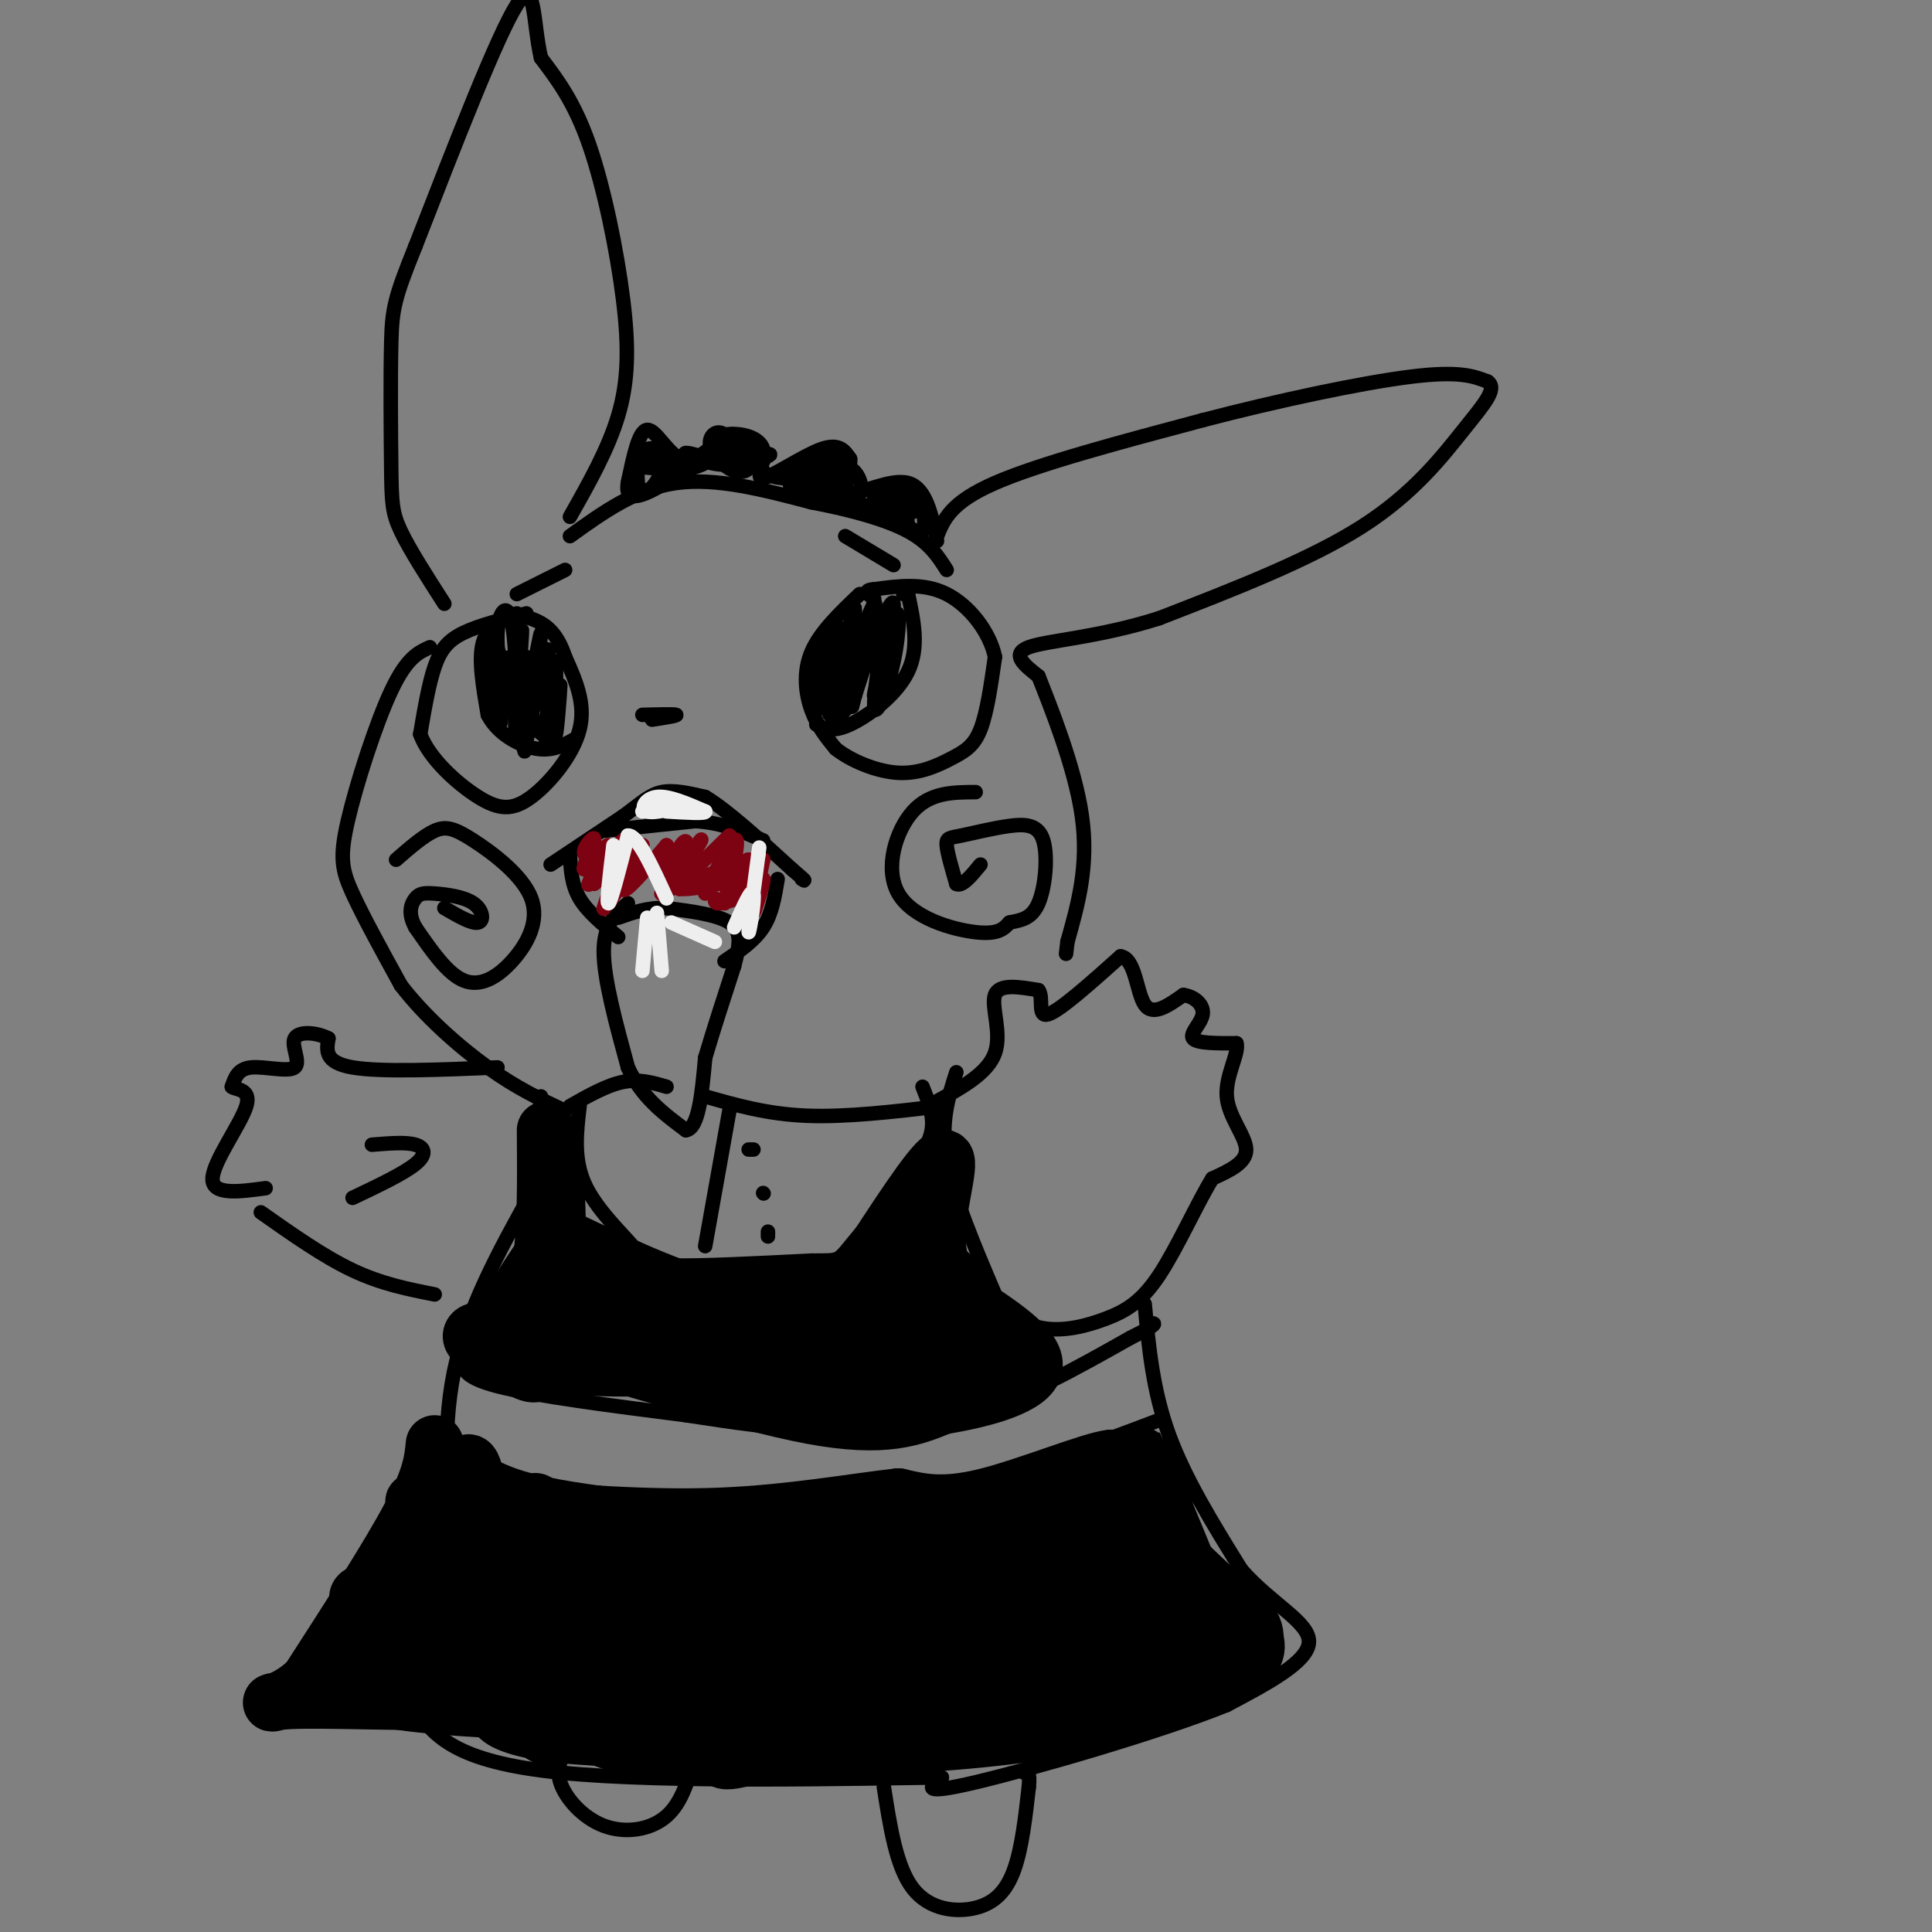 <svg viewBox='0 0 400 400' version='1.1' xmlns='http://www.w3.org/2000/svg' xmlns:xlink='http://www.w3.org/1999/xlink'><rect x="0" y="0" width="400" height="400" fill="#808080" stroke="none"/><g fill='none' stroke='#000000' stroke-width='3' stroke-linecap='round' stroke-linejoin='round'><path d='M178,123c-4.111,3.911 -8.222,7.822 -10,12c-1.778,4.178 -1.222,8.622 0,12c1.222,3.378 3.111,5.689 5,8'/><path d='M173,155c3.137,2.504 8.480,4.764 13,5c4.520,0.236 8.217,-1.552 11,-3c2.783,-1.448 4.652,-2.557 6,-6c1.348,-3.443 2.174,-9.222 3,-15'/><path d='M206,136c-1.089,-5.178 -5.311,-10.622 -10,-13c-4.689,-2.378 -9.844,-1.689 -15,-1'/><path d='M181,122c-2.500,0.167 -1.250,1.083 0,2'/><path d='M109,127c-4.889,1.222 -9.778,2.444 -13,4c-3.222,1.556 -4.778,3.444 -6,7c-1.222,3.556 -2.111,8.778 -3,14'/><path d='M87,152c1.756,4.935 7.646,10.271 12,13c4.354,2.729 7.172,2.850 11,0c3.828,-2.850 8.665,-8.671 10,-14c1.335,-5.329 -0.833,-10.164 -3,-15'/><path d='M117,136c-1.267,-3.800 -2.933,-5.800 -5,-7c-2.067,-1.200 -4.533,-1.600 -7,-2'/><path d='M107,127c-3.000,1.250 -6.000,2.500 -7,6c-1.000,3.500 0.000,9.250 1,15'/><path d='M101,148c2.022,3.978 6.578,6.422 10,7c3.422,0.578 5.711,-0.711 8,-2'/><path d='M169,150c1.622,0.867 3.244,1.733 7,0c3.756,-1.733 9.644,-6.067 12,-11c2.356,-4.933 1.178,-10.467 0,-16'/><path d='M188,123c-0.167,-2.667 -0.583,-1.333 -1,0'/><path d='M175,111c0.000,0.000 10.000,6.000 10,6'/><path d='M107,123c0.000,0.000 10.000,-5.000 10,-5'/><path d='M133,148c3.333,-0.083 6.667,-0.167 7,0c0.333,0.167 -2.333,0.583 -5,1'/><path d='M114,179c0.000,0.000 15.000,-10.000 15,-10'/><path d='M129,169c3.711,-2.711 5.489,-4.489 8,-5c2.511,-0.511 5.756,0.244 9,1'/><path d='M146,165c4.500,2.667 11.250,8.833 18,15'/><path d='M164,180c3.333,2.833 2.667,2.417 2,2'/><path d='M130,187c-2.500,2.167 -5.000,4.333 -5,10c0.000,5.667 2.500,14.833 5,24'/><path d='M130,221c2.833,6.167 7.417,9.583 12,13'/><path d='M142,234c2.667,-0.333 3.333,-7.667 4,-15'/><path d='M146,219c1.667,-5.667 3.833,-12.333 6,-19'/><path d='M152,200c1.289,-4.822 1.511,-7.378 -1,-9c-2.511,-1.622 -7.756,-2.311 -13,-3'/><path d='M138,188c-3.833,-0.167 -6.917,0.917 -10,2'/><path d='M118,177c0.167,3.083 0.333,6.167 2,9c1.667,2.833 4.833,5.417 8,8'/><path d='M150,199c3.083,-2.083 6.167,-4.167 8,-7c1.833,-2.833 2.417,-6.417 3,-10'/><path d='M125,172c0.000,0.000 19.000,-2.000 19,-2'/><path d='M144,170c5.500,0.333 9.750,2.167 14,4'/><path d='M202,164c-4.720,0.018 -9.440,0.036 -13,4c-3.560,3.964 -5.958,11.875 -3,17c2.958,5.125 11.274,7.464 16,8c4.726,0.536 5.863,-0.732 7,-2'/><path d='M209,191c2.307,-0.483 4.574,-0.692 6,-4c1.426,-3.308 2.009,-9.715 1,-13c-1.009,-3.285 -3.611,-3.447 -7,-3c-3.389,0.447 -7.566,1.505 -10,2c-2.434,0.495 -3.124,0.427 -3,2c0.124,1.573 1.062,4.786 2,8'/><path d='M198,183c1.167,0.667 3.083,-1.667 5,-4'/><path d='M82,178c2.855,-2.491 5.709,-4.981 8,-6c2.291,-1.019 4.017,-0.566 8,2c3.983,2.566 10.222,7.244 12,12c1.778,4.756 -0.906,9.588 -4,13c-3.094,3.412 -6.598,5.403 -10,4c-3.402,-1.403 -6.701,-6.202 -10,-11'/><path d='M86,192c-1.670,-2.987 -0.845,-4.955 0,-6c0.845,-1.045 1.711,-1.167 4,-1c2.289,0.167 6.001,0.622 8,2c1.999,1.378 2.285,3.679 1,4c-1.285,0.321 -4.143,-1.340 -7,-3'/><path d='M118,111c6.833,-4.917 13.667,-9.833 22,-11c8.333,-1.167 18.167,1.417 28,4'/><path d='M168,104c8.444,1.600 15.556,3.600 20,6c4.444,2.400 6.222,5.200 8,8'/><path d='M194,111c1.417,-3.500 2.833,-7.000 12,-11c9.167,-4.000 26.083,-8.500 43,-13'/><path d='M249,87c15.533,-4.067 32.867,-7.733 43,-9c10.133,-1.267 13.067,-0.133 16,1'/><path d='M308,79c2.095,1.452 -0.667,4.583 -5,10c-4.333,5.417 -10.238,13.119 -21,20c-10.762,6.881 -26.381,12.940 -42,19'/><path d='M240,128c-12.622,4.022 -23.178,4.578 -27,6c-3.822,1.422 -0.911,3.711 2,6'/><path d='M215,140c2.444,6.222 7.556,18.778 9,29c1.444,10.222 -0.778,18.111 -3,26'/><path d='M221,195c-0.500,4.333 -0.250,2.167 0,0'/><path d='M118,107c3.964,-7.006 7.929,-14.012 10,-21c2.071,-6.988 2.250,-13.958 1,-24c-1.250,-10.042 -3.929,-23.155 -7,-32c-3.071,-8.845 -6.536,-13.423 -10,-18'/><path d='M112,12c-1.733,-7.467 -1.067,-17.133 -5,-11c-3.933,6.133 -12.467,28.067 -21,50'/><path d='M86,51c-4.378,10.848 -4.823,12.970 -5,20c-0.177,7.030 -0.086,18.970 0,26c0.086,7.030 0.167,9.152 2,13c1.833,3.848 5.416,9.424 9,15'/><path d='M89,134c-2.393,1.083 -4.786,2.167 -8,9c-3.214,6.833 -7.250,19.417 -9,27c-1.750,7.583 -1.214,10.167 1,15c2.214,4.833 6.107,11.917 10,19'/><path d='M83,204c4.844,6.333 11.956,12.667 18,17c6.044,4.333 11.022,6.667 16,9'/><path d='M130,100c1.111,-5.422 2.222,-10.844 4,-11c1.778,-0.156 4.222,4.956 7,6c2.778,1.044 5.889,-1.978 9,-5'/><path d='M150,90c3.376,-0.560 7.317,0.541 8,3c0.683,2.459 -1.893,6.278 0,6c1.893,-0.278 8.255,-4.651 12,-6c3.745,-1.349 4.872,0.325 6,2'/><path d='M176,95c0.286,2.155 -2.000,6.542 0,7c2.000,0.458 8.286,-3.012 12,-2c3.714,1.012 4.857,6.506 6,12'/><path d='M188,109c-0.335,-2.759 -0.669,-5.517 0,-6c0.669,-0.483 2.342,1.311 3,3c0.658,1.689 0.302,3.273 0,4c-0.302,0.727 -0.549,0.597 -3,-1c-2.451,-1.597 -7.104,-4.660 -7,-6c0.104,-1.340 4.966,-0.957 7,0c2.034,0.957 1.240,2.488 0,3c-1.240,0.512 -2.926,0.003 -4,-1c-1.074,-1.003 -1.537,-2.502 -2,-4'/><path d='M182,101c2.197,0.666 8.689,4.331 7,5c-1.689,0.669 -11.557,-1.658 -16,-3c-4.443,-1.342 -3.459,-1.700 -2,-3c1.459,-1.300 3.393,-3.542 5,-3c1.607,0.542 2.888,3.869 2,5c-0.888,1.131 -3.944,0.065 -7,-1'/><path d='M171,101c-2.250,-1.213 -4.373,-3.745 -3,-5c1.373,-1.255 6.244,-1.234 7,0c0.756,1.234 -2.602,3.682 -5,5c-2.398,1.318 -3.836,1.506 -5,1c-1.164,-0.506 -2.055,-1.708 -1,-3c1.055,-1.292 4.057,-2.676 6,-3c1.943,-0.324 2.827,0.410 3,1c0.173,0.590 -0.366,1.034 -2,2c-1.634,0.966 -4.363,2.452 -6,2c-1.637,-0.452 -2.182,-2.844 -1,-4c1.182,-1.156 4.091,-1.078 7,-1'/><path d='M171,96c-0.285,0.672 -4.499,2.853 -8,3c-3.501,0.147 -6.289,-1.738 -6,-3c0.289,-1.262 3.655,-1.899 2,-2c-1.655,-0.101 -8.330,0.334 -9,0c-0.670,-0.334 4.666,-1.436 7,-1c2.334,0.436 1.667,2.410 0,3c-1.667,0.590 -4.333,-0.205 -7,-1'/><path d='M150,95c-1.087,-1.409 -0.305,-4.431 1,-5c1.305,-0.569 3.131,1.315 4,3c0.869,1.685 0.779,3.170 0,4c-0.779,0.830 -2.247,1.005 -4,0c-1.753,-1.005 -3.790,-3.192 -4,-5c-0.210,-1.808 1.408,-3.239 3,-2c1.592,1.239 3.159,5.146 1,6c-2.159,0.854 -8.043,-1.347 -9,-2c-0.957,-0.653 3.012,0.242 4,1c0.988,0.758 -1.006,1.379 -3,2'/><path d='M143,97c-3.959,0.257 -12.356,-0.100 -12,-1c0.356,-0.900 9.466,-2.344 11,-1c1.534,1.344 -4.507,5.476 -8,7c-3.493,1.524 -4.439,0.439 -4,-2c0.439,-2.439 2.262,-6.231 4,-7c1.738,-0.769 3.391,1.485 3,4c-0.391,2.515 -2.826,5.290 -4,5c-1.174,-0.290 -1.087,-3.645 -1,-7'/><path d='M132,95c-0.167,-0.667 -0.083,1.167 0,3'/><path d='M171,144c-1.192,0.588 -2.385,1.177 -3,0c-0.615,-1.177 -0.653,-4.119 0,-7c0.653,-2.881 1.995,-5.700 2,-2c0.005,3.700 -1.329,13.920 -1,12c0.329,-1.920 2.319,-15.978 3,-16c0.681,-0.022 0.052,13.994 0,16c-0.052,2.006 0.474,-7.997 1,-18'/><path d='M173,129c-0.480,3.252 -2.180,20.382 -1,19c1.180,-1.382 5.239,-21.276 5,-22c-0.239,-0.724 -4.775,17.724 -4,18c0.775,0.276 6.863,-17.618 8,-19c1.137,-1.382 -2.675,13.748 -4,19c-1.325,5.252 -0.162,0.626 1,-4'/><path d='M178,140c2.042,-5.452 6.648,-17.081 7,-15c0.352,2.081 -3.550,17.873 -4,19c-0.450,1.127 2.554,-12.411 4,-16c1.446,-3.589 1.336,2.770 0,9c-1.336,6.230 -3.898,12.331 -4,9c-0.102,-3.331 2.257,-16.095 2,-18c-0.257,-1.905 -3.128,7.047 -6,16'/><path d='M177,144c-2.402,4.204 -5.407,6.715 -3,2c2.407,-4.715 10.225,-16.654 10,-16c-0.225,0.654 -8.493,13.901 -11,17c-2.507,3.099 0.746,-3.951 4,-11'/><path d='M103,138c1.298,-1.405 2.597,-2.810 3,-1c0.403,1.810 -0.088,6.836 -1,6c-0.912,-0.836 -2.244,-7.533 -2,-12c0.244,-4.467 2.065,-6.705 3,-2c0.935,4.705 0.982,16.354 1,15c0.018,-1.354 0.005,-15.711 0,-15c-0.005,0.711 -0.001,16.489 0,22c0.001,5.511 0.001,0.756 0,-4'/><path d='M107,147c0.386,-6.056 1.351,-19.196 1,-16c-0.351,3.196 -2.020,22.729 -1,22c1.020,-0.729 4.727,-21.721 5,-22c0.273,-0.279 -2.888,20.156 -3,22c-0.112,1.844 2.825,-14.902 4,-18c1.175,-3.098 0.587,7.451 0,18'/><path d='M113,153c0.474,-1.952 1.657,-15.832 2,-16c0.343,-0.168 -0.156,13.375 0,15c0.156,1.625 0.967,-8.670 1,-10c0.033,-1.330 -0.713,6.303 -2,9c-1.287,2.697 -3.116,0.457 -4,-4c-0.884,-4.457 -0.824,-11.131 -1,-11c-0.176,0.131 -0.588,7.065 -1,14'/><path d='M108,150c0.222,4.386 1.276,8.351 0,3c-1.276,-5.351 -4.882,-20.018 -6,-21c-1.118,-0.982 0.252,11.719 1,16c0.748,4.281 0.874,0.140 1,-4'/></g>
<g fill='none' stroke='#7D0212' stroke-width='3' stroke-linecap='round' stroke-linejoin='round'><path d='M123,178c-1.183,-0.376 -2.366,-0.752 -2,-2c0.366,-1.248 2.280,-3.368 2,-2c-0.280,1.368 -2.756,6.222 -2,6c0.756,-0.222 4.742,-5.521 5,-5c0.258,0.521 -3.212,6.863 -4,8c-0.788,1.137 1.106,-2.932 3,-7'/><path d='M125,176c-0.252,0.976 -2.382,6.915 -2,7c0.382,0.085 3.276,-5.684 5,-8c1.724,-2.316 2.276,-1.177 1,3c-1.276,4.177 -4.382,11.394 -4,10c0.382,-1.394 4.252,-11.398 5,-13c0.748,-1.602 -1.626,5.199 -4,12'/><path d='M126,187c1.310,-1.500 6.583,-11.250 7,-12c0.417,-0.750 -4.024,7.500 -4,9c0.024,1.500 4.512,-3.750 9,-9'/><path d='M138,175c0.951,0.621 -1.172,6.675 -1,7c0.172,0.325 2.637,-5.079 4,-7c1.363,-1.921 1.623,-0.360 0,3c-1.623,3.360 -5.129,8.520 -4,7c1.129,-1.520 6.894,-9.720 8,-11c1.106,-1.280 -2.447,4.360 -6,10'/><path d='M139,184c1.000,-0.167 6.500,-5.583 12,-11'/><path d='M151,173c0.345,1.821 -4.792,11.875 -5,12c-0.208,0.125 4.512,-9.679 6,-11c1.488,-1.321 -0.256,5.839 -2,13'/><path d='M150,187c0.959,-0.925 4.356,-9.737 5,-9c0.644,0.737 -1.467,11.022 -1,12c0.467,0.978 3.510,-7.352 4,-8c0.490,-0.648 -1.574,6.386 -2,7c-0.426,0.614 0.787,-5.193 2,-11'/><path d='M158,178c-3.996,-0.079 -14.987,5.223 -17,6c-2.013,0.777 4.953,-2.969 9,-4c4.047,-1.031 5.176,0.655 2,2c-3.176,1.345 -10.655,2.350 -11,2c-0.345,-0.350 6.446,-2.056 10,-2c3.554,0.056 3.873,1.873 3,3c-0.873,1.127 -2.936,1.563 -5,2'/><path d='M149,187c-1.000,0.167 -1.000,-0.417 -1,-1'/></g>
<g fill='none' stroke='#EEEEEE' stroke-width='3' stroke-linecap='round' stroke-linejoin='round'><path d='M133,168c3.637,-0.643 7.274,-1.286 7,-1c-0.274,0.286 -4.458,1.500 -6,1c-1.542,-0.500 -0.440,-2.714 2,-3c2.440,-0.286 6.220,1.357 10,3'/><path d='M146,168c0.333,0.500 -3.833,0.250 -8,0'/><path d='M127,175c-0.750,6.167 -1.500,12.333 -1,12c0.500,-0.333 2.250,-7.167 4,-14'/><path d='M130,173c2.000,-0.167 5.000,6.417 8,13'/><path d='M134,190c0.000,0.000 -1.000,11.000 -1,11'/><path d='M136,189c0.000,0.000 1.000,12.000 1,12'/><path d='M139,191c0.000,0.000 9.000,4.000 9,4'/><path d='M152,192c1.844,-4.200 3.689,-8.400 4,-7c0.311,1.400 -0.911,8.400 -1,8c-0.089,-0.400 0.956,-8.200 2,-16'/><path d='M157,177c0.333,-2.667 0.167,-1.333 0,0'/></g>
<g fill='none' stroke='#000000' stroke-width='3' stroke-linecap='round' stroke-linejoin='round'><path d='M194,228c5.267,-2.911 10.533,-5.822 12,-10c1.467,-4.178 -0.867,-9.622 0,-12c0.867,-2.378 4.933,-1.689 9,-1'/><path d='M215,205c1.178,1.489 -0.378,5.711 2,5c2.378,-0.711 8.689,-6.356 15,-12'/><path d='M232,198c3.089,0.444 3.311,7.556 5,10c1.689,2.444 4.844,0.222 8,-2'/><path d='M245,206c2.369,0.310 4.292,2.083 4,4c-0.292,1.917 -2.798,3.976 -2,5c0.798,1.024 4.899,1.012 9,1'/><path d='M256,216c0.619,2.060 -2.333,6.708 -2,11c0.333,4.292 3.952,8.226 4,11c0.048,2.774 -3.476,4.387 -7,6'/><path d='M251,244c-3.077,4.963 -7.268,14.372 -11,20c-3.732,5.628 -7.005,7.477 -11,9c-3.995,1.523 -8.713,2.721 -13,2c-4.287,-0.721 -8.144,-3.360 -12,-6'/><path d='M103,221c-12.083,0.500 -24.167,1.000 -30,0c-5.833,-1.000 -5.417,-3.500 -5,-6'/><path d='M68,215c-2.490,-1.305 -6.214,-1.566 -7,0c-0.786,1.566 1.365,4.960 0,6c-1.365,1.040 -6.247,-0.274 -9,0c-2.753,0.274 -3.376,2.137 -4,4'/><path d='M48,225c0.607,0.655 4.125,0.292 3,4c-1.125,3.708 -6.893,11.488 -7,15c-0.107,3.512 5.446,2.756 11,2'/><path d='M77,237c3.511,-0.289 7.022,-0.578 9,0c1.978,0.578 2.422,2.022 0,4c-2.422,1.978 -7.711,4.489 -13,7'/><path d='M54,251c6.500,4.583 13.000,9.167 19,12c6.000,2.833 11.500,3.917 17,5'/><path d='M110,247c-6.667,12.000 -13.333,24.000 -16,37c-2.667,13.000 -1.333,27.000 0,41'/><path d='M94,325c1.867,9.889 6.533,14.111 9,15c2.467,0.889 2.733,-1.556 3,-4'/><path d='M237,270c0.833,8.917 1.667,17.833 5,27c3.333,9.167 9.167,18.583 15,28'/><path d='M257,325c6.200,7.111 14.200,10.889 14,15c-0.200,4.111 -8.600,8.556 -17,13'/><path d='M254,353c-13.889,5.622 -40.111,13.178 -52,16c-11.889,2.822 -9.444,0.911 -7,-1'/><path d='M195,368c-17.311,0.200 -57.089,1.200 -79,-1c-21.911,-2.200 -25.956,-7.600 -30,-13'/><path d='M86,354c-5.778,-3.178 -5.222,-4.622 -1,-8c4.222,-3.378 12.111,-8.689 20,-14'/><path d='M96,281c-0.333,2.000 -0.667,4.000 7,6c7.667,2.000 23.333,4.000 39,6'/><path d='M142,293c10.417,1.595 16.958,2.583 26,3c9.042,0.417 20.583,0.262 32,-3c11.417,-3.262 22.708,-9.631 34,-16'/><path d='M234,277c6.333,-3.167 5.167,-3.083 4,-3'/><path d='M95,299c3.500,2.583 7.000,5.167 13,7c6.000,1.833 14.500,2.917 23,4'/><path d='M131,310c4.190,1.393 3.167,2.875 12,3c8.833,0.125 27.524,-1.107 41,-3c13.476,-1.893 21.738,-4.446 30,-7'/><path d='M214,303c9.333,-2.667 17.667,-5.833 26,-9'/><path d='M183,370c1.286,8.286 2.571,16.571 6,21c3.429,4.429 9.000,5.000 13,4c4.000,-1.000 6.429,-3.571 8,-8c1.571,-4.429 2.286,-10.714 3,-17'/><path d='M213,370c0.333,-3.333 -0.333,-3.167 -1,-3'/><path d='M118,361c-1.512,2.381 -3.024,4.762 -2,8c1.024,3.238 4.583,7.333 9,9c4.417,1.667 9.690,0.905 13,-2c3.310,-2.905 4.655,-7.952 6,-13'/><path d='M120,229c-0.643,5.417 -1.286,10.833 1,16c2.286,5.167 7.500,10.083 10,13c2.500,2.917 2.286,3.833 8,4c5.714,0.167 17.357,-0.417 29,-1'/><path d='M168,261c5.657,-0.059 5.300,0.293 8,-3c2.700,-3.293 8.458,-10.233 12,-15c3.542,-4.767 4.869,-7.362 5,-10c0.131,-2.638 -0.935,-5.319 -2,-8'/><path d='M146,227c6.417,1.833 12.833,3.667 21,4c8.167,0.333 18.083,-0.833 28,-2'/><path d='M118,229c3.833,-2.167 7.667,-4.333 11,-5c3.333,-0.667 6.167,0.167 9,1'/><path d='M151,230c0.000,0.000 -5.000,28.000 -5,28'/><path d='M156,238c0.000,0.000 -1.000,0.000 -1,0'/><path d='M158,247c0.000,0.000 0.100,0.100 0.1,0.1'/><path d='M159,256c0.000,0.000 0.000,-1.000 0,-1'/><path d='M110,251c0.000,0.000 2.000,-24.000 2,-24'/><path d='M206,268c-4.333,-10.167 -8.667,-20.333 -10,-28c-1.333,-7.667 0.333,-12.833 2,-18'/></g>
<g fill='none' stroke='#000000' stroke-width='12' stroke-linecap='round' stroke-linejoin='round'><path d='M113,234c0.083,10.500 0.167,21.000 -1,28c-1.167,7.000 -3.583,10.500 -6,14'/><path d='M106,276c-1.911,3.111 -3.689,3.889 -2,4c1.689,0.111 6.844,-0.444 12,-1'/><path d='M116,279c12.222,3.044 36.778,11.156 52,14c15.222,2.844 21.111,0.422 27,-2'/><path d='M195,291c9.089,-1.467 18.311,-4.133 19,-8c0.689,-3.867 -7.156,-8.933 -15,-14'/><path d='M199,269c-3.714,-4.440 -5.500,-8.542 -5,-15c0.500,-6.458 3.286,-15.274 1,-14c-2.286,1.274 -9.643,12.637 -17,24'/><path d='M178,264c-6.911,5.644 -15.689,7.756 -26,6c-10.311,-1.756 -22.156,-7.378 -34,-13'/><path d='M118,257c-6.510,-2.745 -5.786,-3.107 -5,-6c0.786,-2.893 1.635,-8.317 2,-5c0.365,3.317 0.247,15.376 1,21c0.753,5.624 2.376,4.812 4,4'/><path d='M120,271c10.905,0.698 36.168,0.442 34,0c-2.168,-0.442 -31.766,-1.072 -42,-2c-10.234,-0.928 -1.104,-2.156 5,-3c6.104,-0.844 9.182,-1.304 16,2c6.818,3.304 17.377,10.373 21,13c3.623,2.627 0.312,0.814 -3,-1'/><path d='M151,280c-9.217,-0.556 -30.761,-1.446 -24,-2c6.761,-0.554 41.825,-0.773 52,-2c10.175,-1.227 -4.541,-3.463 -14,-3c-9.459,0.463 -13.662,3.625 -13,3c0.662,-0.625 6.189,-5.036 13,-7c6.811,-1.964 14.905,-1.482 23,-1'/><path d='M188,268c-1.947,2.193 -18.314,8.175 -20,7c-1.686,-1.175 11.311,-9.506 19,-12c7.689,-2.494 10.071,0.848 11,3c0.929,2.152 0.406,3.115 -4,5c-4.406,1.885 -12.697,4.691 -16,5c-3.303,0.309 -1.620,-1.878 1,-4c2.620,-2.122 6.177,-4.178 10,-4c3.823,0.178 7.911,2.589 12,5'/><path d='M201,273c2.203,2.105 1.712,4.867 1,7c-0.712,2.133 -1.643,3.635 -4,5c-2.357,1.365 -6.139,2.591 -9,2c-2.861,-0.591 -4.802,-3.001 -5,-5c-0.198,-1.999 1.346,-3.587 5,-4c3.654,-0.413 9.418,0.349 12,2c2.582,1.651 1.983,4.191 2,6c0.017,1.809 0.651,2.885 -5,2c-5.651,-0.885 -17.587,-3.732 -25,-6c-7.413,-2.268 -10.304,-3.957 -9,-6c1.304,-2.043 6.801,-4.441 13,-5c6.199,-0.559 13.099,0.720 20,2'/><path d='M197,273c0.704,1.742 -7.535,5.097 -12,7c-4.465,1.903 -5.156,2.354 -12,1c-6.844,-1.354 -19.843,-4.512 -20,-5c-0.157,-0.488 12.527,1.695 16,4c3.473,2.305 -2.265,4.731 -7,6c-4.735,1.269 -8.467,1.380 -13,-1c-4.533,-2.380 -9.867,-7.251 -16,-9c-6.133,-1.749 -13.067,-0.374 -20,1'/><path d='M113,277c-6.186,0.642 -11.652,1.747 -14,1c-2.348,-0.747 -1.578,-3.344 2,-2c3.578,1.344 9.963,6.631 10,8c0.037,1.369 -6.275,-1.180 -7,-6c-0.725,-4.820 4.138,-11.910 9,-19'/><path d='M113,259c1.520,0.343 0.820,10.700 -1,13c-1.820,2.300 -4.759,-3.458 7,-2c11.759,1.458 38.217,10.131 47,13c8.783,2.869 -0.108,-0.065 -9,-3'/><path d='M157,280c-4.525,-1.479 -11.338,-3.678 -14,-5c-2.662,-1.322 -1.175,-1.769 0,-3c1.175,-1.231 2.037,-3.248 8,-3c5.963,0.248 17.029,2.759 15,3c-2.029,0.241 -17.151,-1.788 -19,-3c-1.849,-1.212 9.576,-1.606 21,-2'/><path d='M168,267c-9.010,2.112 -42.033,8.391 -51,12c-8.967,3.609 6.124,4.549 18,4c11.876,-0.549 20.536,-2.585 19,-3c-1.536,-0.415 -13.268,0.793 -25,2'/><path d='M129,282c-4.711,0.496 -3.988,0.735 -3,0c0.988,-0.735 2.242,-2.443 11,-1c8.758,1.443 25.021,6.036 22,6c-3.021,-0.036 -25.325,-4.700 -25,-7c0.325,-2.300 23.280,-2.235 29,-1c5.720,1.235 -5.794,3.638 -12,4c-6.206,0.362 -7.103,-1.319 -8,-3'/><path d='M143,280c-1.333,-0.500 -0.667,-0.250 0,0'/><path d='M99,310c-0.733,-5.289 -1.467,-10.578 -4,-4c-2.533,6.578 -6.867,25.022 -10,34c-3.133,8.978 -5.067,8.489 -7,8'/><path d='M78,348c-1.889,2.178 -3.111,3.622 12,5c15.111,1.378 46.556,2.689 78,4'/><path d='M168,357c22.119,-1.214 38.417,-6.250 52,-10c13.583,-3.750 24.452,-6.214 29,-8c4.548,-1.786 2.774,-2.893 1,-4'/><path d='M250,335c-2.911,-8.133 -10.689,-26.467 -13,-32c-2.311,-5.533 0.844,1.733 4,9'/><path d='M241,312c0.369,2.940 -0.708,5.792 4,11c4.708,5.208 15.202,12.774 15,18c-0.202,5.226 -11.101,8.113 -22,11'/><path d='M238,352c-10.489,3.222 -25.711,5.778 -41,7c-15.289,1.222 -30.644,1.111 -46,1'/><path d='M151,360c-14.216,0.120 -26.757,-0.081 -35,-1c-8.243,-0.919 -12.189,-2.556 -13,-4c-0.811,-1.444 1.512,-2.697 7,-1c5.488,1.697 14.139,6.342 22,8c7.861,1.658 14.930,0.329 22,-1'/><path d='M154,361c9.059,0.056 20.707,0.695 35,0c14.293,-0.695 31.233,-2.726 43,-6c11.767,-3.274 18.362,-7.793 22,-11c3.638,-3.207 4.319,-5.104 5,-7'/><path d='M259,337c-2.254,-3.086 -10.389,-7.302 -15,-9c-4.611,-1.698 -5.698,-0.878 -10,3c-4.302,3.878 -11.818,10.815 -15,13c-3.182,2.185 -2.030,-0.381 -2,-2c0.030,-1.619 -1.061,-2.290 6,-9c7.061,-6.710 22.274,-19.458 17,-15c-5.274,4.458 -31.035,26.123 -38,30c-6.965,3.877 4.867,-10.035 13,-18c8.133,-7.965 12.566,-9.982 17,-12'/><path d='M232,318c3.066,-1.167 2.231,1.917 -5,11c-7.231,9.083 -20.857,24.166 -23,24c-2.143,-0.166 7.196,-15.580 15,-26c7.804,-10.420 14.073,-15.845 17,-17c2.927,-1.155 2.513,1.959 -8,13c-10.513,11.041 -31.124,30.008 -40,37c-8.876,6.992 -6.018,2.008 -4,-3c2.018,-5.008 3.197,-10.041 13,-20c9.803,-9.959 28.229,-24.846 26,-23c-2.229,1.846 -25.115,20.423 -48,39'/><path d='M175,353c-8.990,7.380 -7.465,6.331 -5,3c2.465,-3.331 5.872,-8.943 18,-20c12.128,-11.057 32.978,-27.557 35,-28c2.022,-0.443 -14.785,15.172 -30,28c-15.215,12.828 -28.838,22.871 -30,21c-1.162,-1.871 10.136,-15.654 24,-26c13.864,-10.346 30.292,-17.256 28,-12c-2.292,5.256 -23.305,22.677 -36,32c-12.695,9.323 -17.072,10.549 -22,12c-4.928,1.451 -10.408,3.129 -6,-2c4.408,-5.129 18.704,-17.064 33,-29'/><path d='M184,332c12.557,-8.145 27.451,-14.006 26,-11c-1.451,3.006 -19.247,14.880 -31,21c-11.753,6.120 -17.463,6.484 -21,5c-3.537,-1.484 -4.899,-4.818 -2,-10c2.899,-5.182 10.061,-12.212 19,-16c8.939,-3.788 19.654,-4.335 21,-1c1.346,3.335 -6.678,10.551 -12,15c-5.322,4.449 -7.942,6.132 -14,9c-6.058,2.868 -15.552,6.921 -20,8c-4.448,1.079 -3.849,-0.818 -5,-2c-1.151,-1.182 -4.052,-1.650 1,-6c5.052,-4.350 18.058,-12.583 26,-17c7.942,-4.417 10.819,-5.019 6,0c-4.819,5.019 -17.336,15.659 -24,21c-6.664,5.341 -7.475,5.383 -9,5c-1.525,-0.383 -3.762,-1.192 -6,-2'/><path d='M139,351c0.000,-2.500 3.000,-7.750 6,-13'/><path d='M106,342c-2.292,1.324 -4.584,2.648 -7,0c-2.416,-2.648 -4.957,-9.269 -6,-14c-1.043,-4.731 -0.589,-7.573 1,-8c1.589,-0.427 4.313,1.563 3,11c-1.313,9.438 -6.661,26.323 -7,21c-0.339,-5.323 4.332,-32.856 5,-34c0.668,-1.144 -2.666,24.102 -4,31c-1.334,6.898 -0.667,-4.551 0,-16'/><path d='M91,333c0.499,-5.010 1.747,-9.533 4,-14c2.253,-4.467 5.513,-8.876 8,-9c2.487,-0.124 4.202,4.037 4,13c-0.202,8.963 -2.322,22.729 -4,27c-1.678,4.271 -2.914,-0.953 -1,-12c1.914,-11.047 6.979,-27.919 9,-27c2.021,0.919 0.998,19.627 0,30c-0.998,10.373 -1.972,12.411 -5,12c-3.028,-0.411 -8.110,-3.270 -10,-9c-1.890,-5.730 -0.589,-14.330 2,-20c2.589,-5.670 6.466,-8.411 10,-5c3.534,3.411 6.724,12.975 8,19c1.276,6.025 0.638,8.513 0,11'/><path d='M116,349c-0.215,4.051 -0.752,8.679 -2,10c-1.248,1.321 -3.205,-0.664 -4,-5c-0.795,-4.336 -0.427,-11.023 1,-18c1.427,-6.977 3.914,-14.245 7,-14c3.086,0.245 6.772,8.003 7,16c0.228,7.997 -3.003,16.232 -5,19c-1.997,2.768 -2.761,0.067 -3,-3c-0.239,-3.067 0.046,-6.500 3,-11c2.954,-4.500 8.577,-10.066 12,-12c3.423,-1.934 4.645,-0.235 6,1c1.355,1.235 2.844,2.006 4,6c1.156,3.994 1.978,11.211 0,15c-1.978,3.789 -6.757,4.150 -10,4c-3.243,-0.150 -4.950,-0.810 -6,-4c-1.050,-3.190 -1.443,-8.912 0,-13c1.443,-4.088 4.721,-6.544 8,-9'/><path d='M134,331c3.726,-1.968 9.040,-2.386 13,0c3.960,2.386 6.566,7.578 10,10c3.434,2.422 7.697,2.075 -3,3c-10.697,0.925 -36.353,3.121 -31,0c5.353,-3.121 41.715,-11.558 51,-12c9.285,-0.442 -8.507,7.113 -23,10c-14.493,2.887 -25.687,1.108 -30,-1c-4.313,-2.108 -1.744,-4.544 2,-7c3.744,-2.456 8.662,-4.930 13,-7c4.338,-2.070 8.097,-3.734 15,-4c6.903,-0.266 16.952,0.867 27,2'/><path d='M178,325c10.350,1.669 22.724,4.842 16,6c-6.724,1.158 -32.544,0.300 -39,-3c-6.456,-3.300 6.454,-9.042 23,-12c16.546,-2.958 36.727,-3.131 46,-5c9.273,-1.869 7.636,-5.435 6,-9'/><path d='M230,302c-4.044,0.378 -17.156,5.822 -26,8c-8.844,2.178 -13.422,1.089 -18,0'/><path d='M186,310c-8.933,0.978 -22.267,3.422 -37,4c-14.733,0.578 -30.867,-0.711 -47,-2'/><path d='M102,312c-11.000,-0.533 -15.000,-0.867 -16,-1c-1.000,-0.133 1.000,-0.067 3,0'/><path d='M143,338c-9.909,-4.349 -19.817,-8.697 -25,-12c-5.183,-3.303 -5.640,-5.560 -3,-7c2.640,-1.440 8.378,-2.062 13,-2c4.622,0.062 8.129,0.807 10,3c1.871,2.193 2.104,5.834 0,9c-2.104,3.166 -6.547,5.859 -9,7c-2.453,1.141 -2.915,0.731 -4,-1c-1.085,-1.731 -2.794,-4.784 -2,-8c0.794,-3.216 4.089,-6.594 7,-8c2.911,-1.406 5.438,-0.840 7,0c1.562,0.840 2.161,1.954 1,4c-1.161,2.046 -4.080,5.023 -7,8'/><path d='M131,331c-3.356,2.578 -8.244,5.022 -12,5c-3.756,-0.022 -6.378,-2.511 -9,-5'/><path d='M90,299c-0.333,3.417 -0.667,6.833 -5,15c-4.333,8.167 -12.667,21.083 -21,34'/><path d='M64,348c-6.298,6.107 -11.542,4.375 -4,4c7.542,-0.375 27.869,0.607 35,0c7.131,-0.607 1.065,-2.804 -5,-5'/><path d='M90,347c2.568,-1.066 11.488,-1.230 8,-4c-3.488,-2.770 -19.384,-8.144 -23,-11c-3.616,-2.856 5.047,-3.193 9,-2c3.953,1.193 3.197,3.914 2,6c-1.197,2.086 -2.834,3.535 -4,5c-1.166,1.465 -1.862,2.945 -4,3c-2.138,0.055 -5.717,-1.315 -7,-3c-1.283,-1.685 -0.268,-3.684 2,-5c2.268,-1.316 5.791,-1.947 7,-1c1.209,0.947 0.105,3.474 -1,6'/><path d='M79,341c-2.548,3.262 -8.417,8.417 -9,8c-0.583,-0.417 4.119,-6.405 8,-9c3.881,-2.595 6.940,-1.798 10,-1'/><path d='M234,345c9.767,-5.574 19.534,-11.148 18,-10c-1.534,1.148 -14.370,9.019 -15,9c-0.630,-0.019 10.946,-7.928 17,-9c6.054,-1.072 6.587,4.694 5,6c-1.587,1.306 -5.293,-1.847 -9,-5'/><path d='M250,336c-2.556,-2.111 -4.444,-4.889 -5,-5c-0.556,-0.111 0.222,2.444 1,5'/><path d='M241,339c0.000,0.000 18.000,6.000 18,6'/><path d='M241,340c0.000,0.000 11.000,2.000 11,2'/><path d='M189,335c-4.720,2.405 -9.440,4.810 -21,5c-11.560,0.190 -29.958,-1.833 -24,-2c5.958,-0.167 36.274,1.524 45,1c8.726,-0.524 -4.137,-3.262 -17,-6'/></g>
</svg>